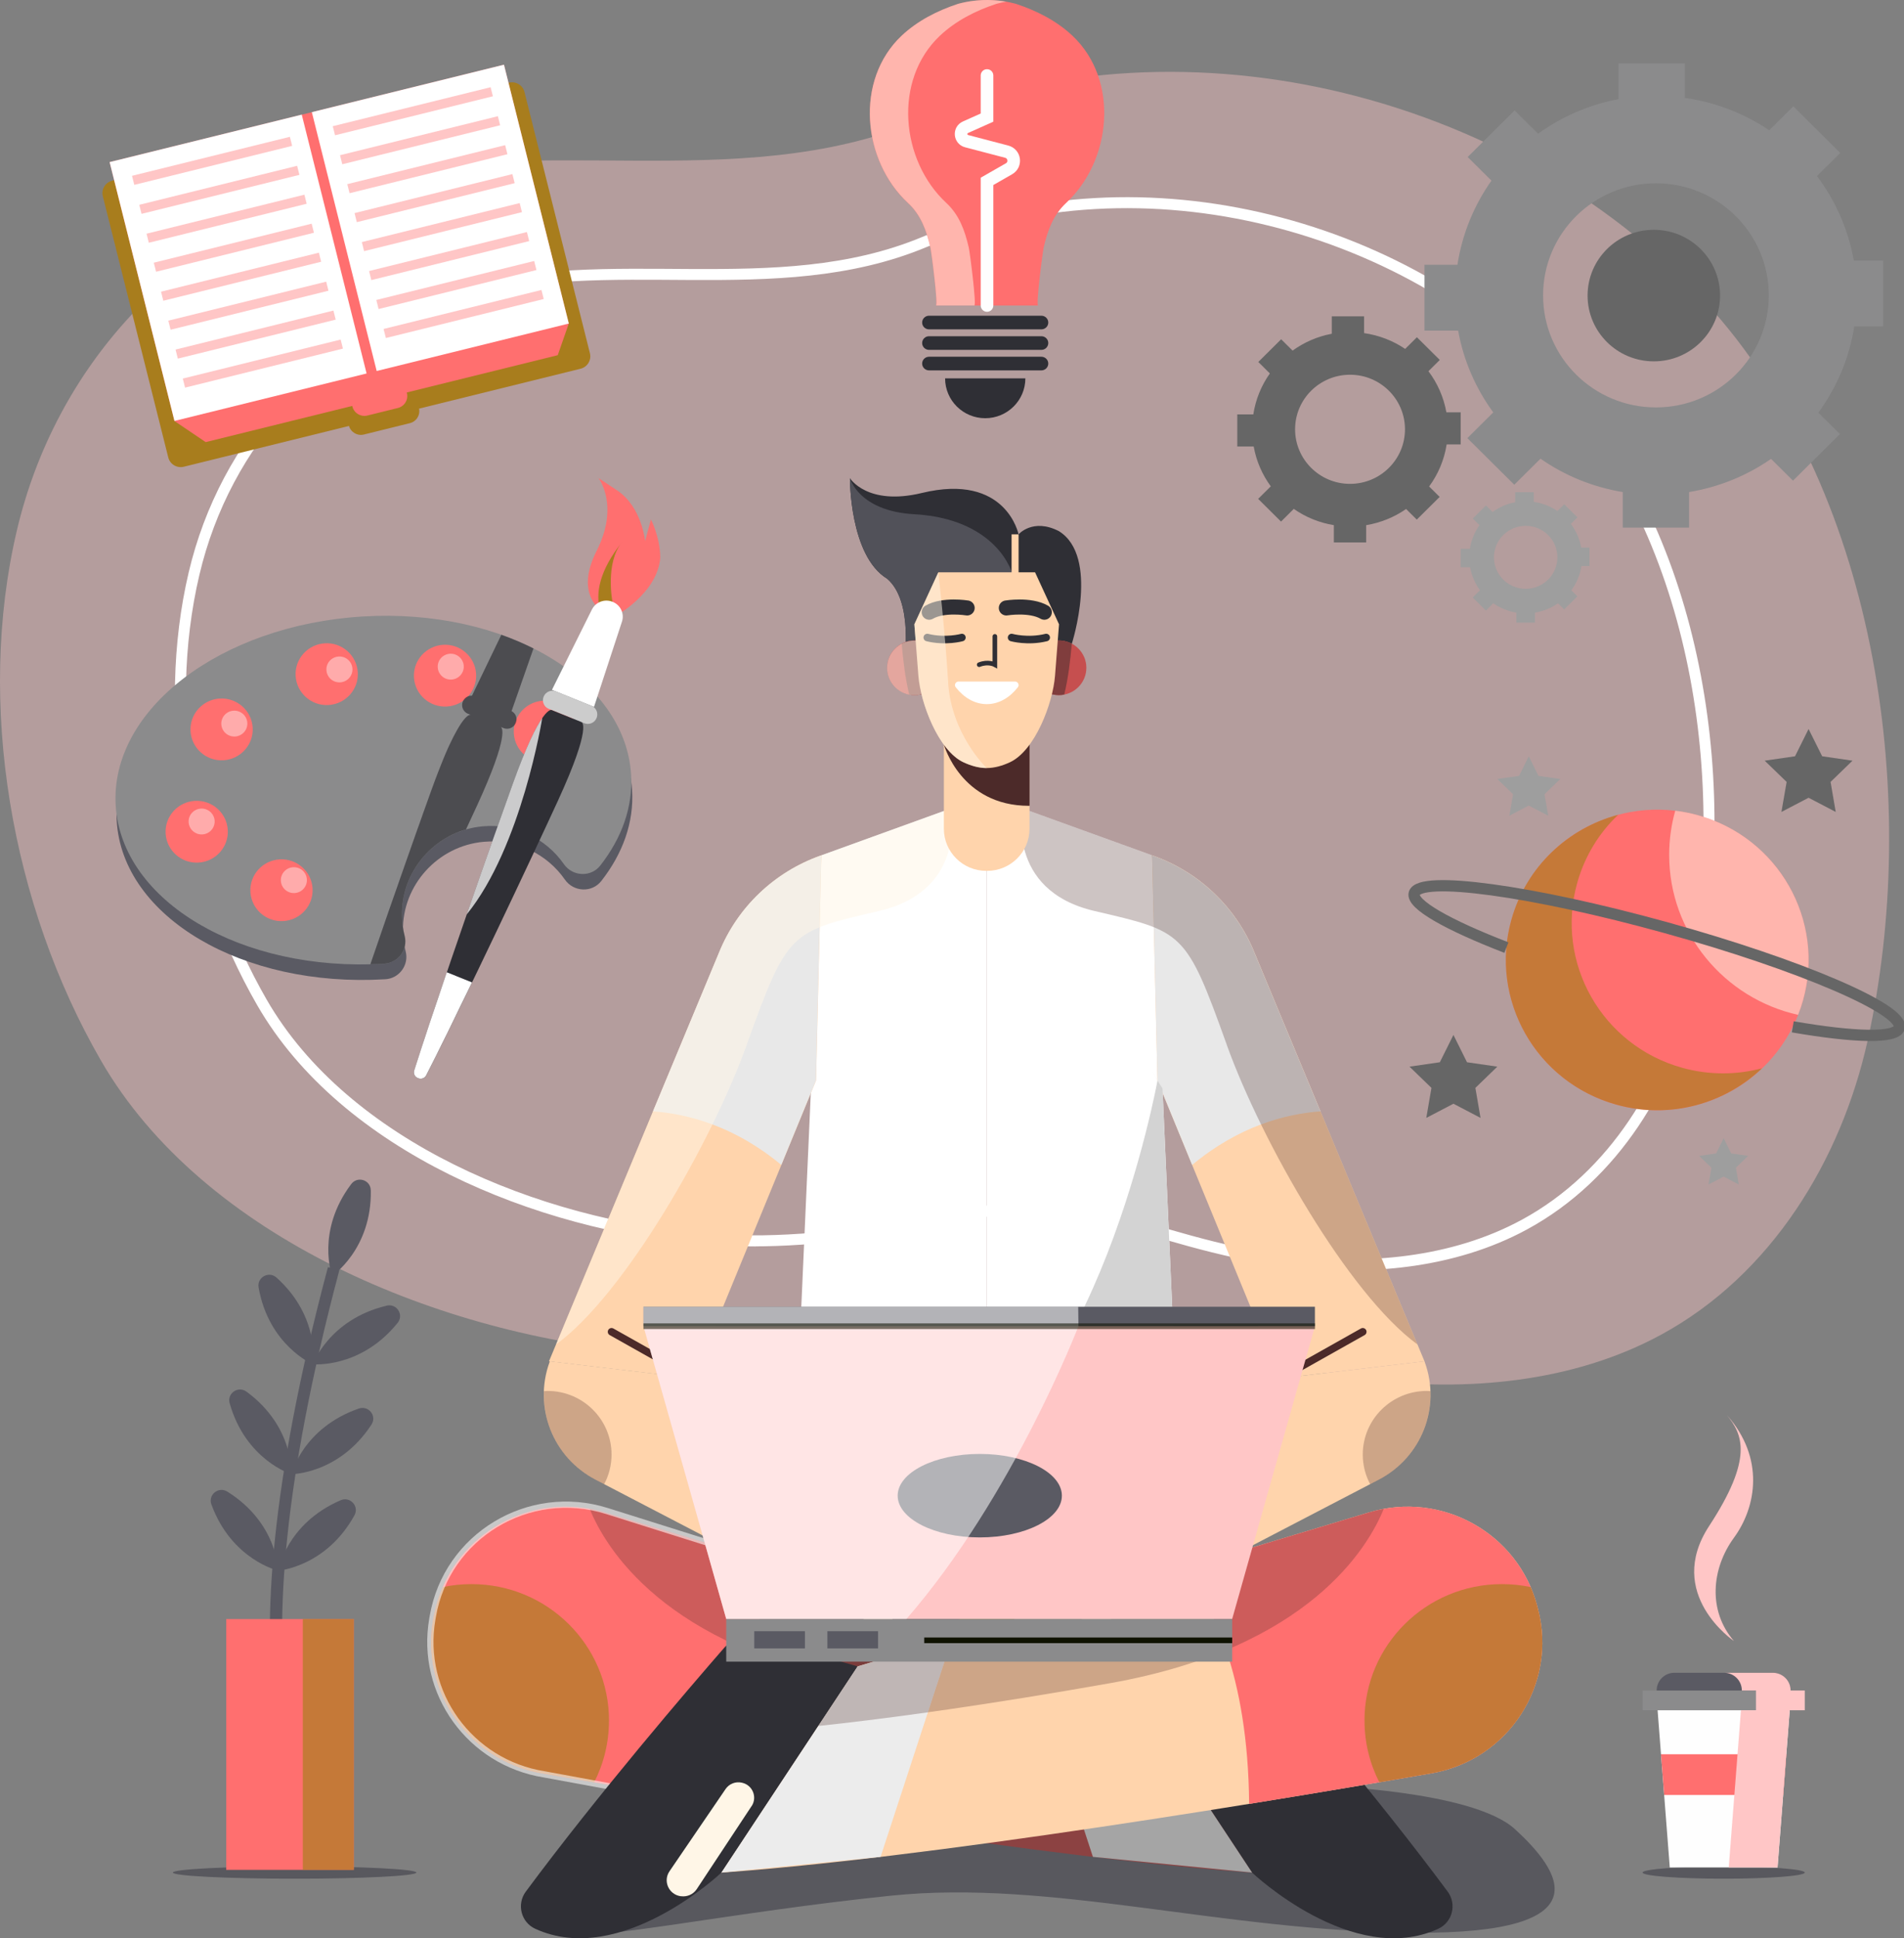 <svg width="338" height="344" viewBox="0 0 338 344" fill="none" xmlns="http://www.w3.org/2000/svg">
<rect x="0" y="0" width="338" height="344" fill="#808080" stroke="none"/>
<g clip-path="url(#clip0_973_346)">
<path opacity="0.41" d="M125.019 240.472C121.688 240.455 118.357 240.325 115.018 240.057C78.463 237.084 36.114 219.755 17.906 188.2C1.997 160.61 -4.247 124.895 2.995 94.136C9.812 65.214 30.925 41.791 60.492 32.895C93.75 22.894 130.501 35.048 163.219 21.383C210.846 1.503 270.708 17.288 304.088 55.123C333.68 88.669 340.848 142.752 331.552 184.658C326.855 205.838 314.506 226.238 294.849 236.897C279.211 245.379 260.299 247.052 242.41 244.843C228.031 243.063 214.791 238.408 200.953 234.573C189.864 231.502 180.764 233.103 169.414 235.329C154.806 238.197 139.953 240.529 125.01 240.464L125.019 240.472Z" fill="#FFC6C6"/>
<path d="M133.177 220.234C130.484 220.226 127.784 220.112 125.092 219.892C95.508 217.488 61.245 203.465 46.514 177.93C33.642 155.613 28.584 126.715 34.444 101.814C39.951 78.415 57.038 59.462 80.967 52.263C107.874 44.172 137.612 54.002 164.094 42.953C202.63 26.867 251.067 39.638 278.081 70.251C302.025 97.394 307.819 141.16 300.307 175.071C296.51 192.205 286.518 208.713 270.609 217.341C257.949 224.206 242.655 225.563 228.178 223.768C216.541 222.33 205.829 218.56 194.634 215.457C185.657 212.971 178.3 214.262 169.11 216.066C157.293 218.389 145.272 220.274 133.177 220.226V220.234Z" stroke="white" stroke-width="1.95" stroke-miterlimit="10"/>
<g style="mix-blend-mode:multiply" opacity="0.87">
<path d="M305.986 333.422C313.936 333.422 320.381 332.935 320.381 332.334C320.381 331.733 313.936 331.245 305.986 331.245C298.036 331.245 291.592 331.733 291.592 332.334C291.592 332.935 298.036 333.422 305.986 333.422Z" fill="#515159"/>
</g>
<path d="M307.812 291.241C307.812 291.241 295.488 282.929 303.401 270.84C311.314 258.76 309.342 254.559 306.568 251.155C313.295 258.76 311.822 267.42 307.812 272.912C303.802 278.404 303.164 285.887 307.812 291.241Z" fill="#FFC6C6"/>
<path d="M317.868 301.559H294.104L296.419 331.432H315.552L317.868 301.559Z" fill="#FEFEFE"/>
<path d="M320.381 300.031H291.592V303.533H320.381V300.031Z" fill="#8B8B8C"/>
<path d="M314.726 296.879H297.238C295.503 296.879 294.096 298.276 294.096 299.999V300.031H317.86V299.999C317.86 298.276 316.453 296.879 314.718 296.879H314.726Z" fill="#5A5A63"/>
<path d="M316.551 318.57L317.108 311.34H294.865L295.422 318.57H316.551Z" fill="#FF6F6F"/>
<g style="mix-blend-mode:multiply">
<path d="M317.869 300.031V299.999C317.869 298.276 316.461 296.879 314.726 296.879H306.068C307.803 296.879 309.211 298.276 309.211 299.999V300.031H311.723V303.533H309.055L306.887 331.432H315.545L317.713 303.533H320.381V300.031H317.869Z" fill="#FFC6C6"/>
</g>
<path d="M190.266 114.269C190.266 114.269 195.25 98.76 187.966 94.259C183.343 91.895 180.814 94.836 180.814 94.836C180.814 94.836 178.637 83.868 163.653 87.491C153.948 89.839 150.879 84.867 150.879 84.867C150.879 84.867 150.789 98.614 157.475 102.7C162.319 106.819 160.462 117.966 160.462 117.966L190.266 114.269Z" fill="#2F2F35"/>
<g style="mix-blend-mode:multiply" opacity="0.87">
<path d="M234.425 316.931C234.425 316.931 261.413 317.735 268.942 324.641C276.864 331.896 285.17 343.237 251.078 343.018C216.977 342.798 186.756 333.48 158.155 336.437C129.554 339.394 106.092 344.488 99.251 343.359C92.418 342.23 141.142 319.051 141.142 319.051L231.609 322.35L234.425 316.931Z" fill="#515159"/>
</g>
<path d="M209.186 256.672L175.168 253.276L141.149 256.672C141.149 256.672 139.128 272.628 132.557 281.143L175.168 296.335L217.779 281.143C211.208 272.628 209.186 256.672 209.186 256.672Z" fill="#A87D1D"/>
<g style="mix-blend-mode:multiply">
<path d="M173.826 295.856C174.72 296.175 175.168 296.335 175.168 296.335C175.168 296.335 175.168 296.335 176.51 295.856C184.35 277.95 182.476 257.867 182.009 253.959L175.168 253.276L166.411 254.146C166.24 258.435 165.945 278.064 173.826 295.848V295.856Z" fill="#A87D1D"/>
</g>
<g style="mix-blend-mode:multiply">
<path d="M140.953 257.972C140.953 257.972 176.747 273.644 211.322 266.836C209.768 261.263 209.187 256.672 209.187 256.672L175.168 253.276L147.844 255.998L140.961 257.964L140.953 257.972Z" fill="#895436"/>
</g>
<path d="M157.475 102.7C162.319 106.819 160.462 117.966 160.462 117.966L166.796 117.178C173.302 111.434 180.642 104.154 179.578 101.416C177.712 96.615 172.311 91.822 162.36 91.269C152.409 90.725 150.879 84.867 150.879 84.867C150.879 84.867 150.789 98.614 157.475 102.7Z" fill="#515159"/>
<path d="M173.931 141.624L145.805 151.804L141.148 256.673C141.148 256.673 151.091 261.295 175.167 261.295V143.249L173.931 141.624Z" fill="white"/>
<path d="M176.404 141.624L204.53 151.804L209.186 256.673C209.186 256.673 199.244 261.295 175.168 261.295V143.249L176.404 141.624Z" fill="white"/>
<path d="M145.805 151.795L145.674 151.844C137.458 154.76 130.895 161.024 127.646 169.059L97.457 241.601L123.128 244.64L144.864 191.767L145.813 151.803L145.805 151.795Z" fill="#FFD4AC"/>
<path d="M204.53 151.795L204.661 151.844C212.877 154.76 219.44 161.024 222.689 169.059L252.877 241.601L227.206 244.64L205.471 191.767L204.521 151.803L204.53 151.795Z" fill="#FFD4AC"/>
<path d="M234.407 197.235L222.688 169.068C219.439 161.033 212.876 154.761 204.66 151.852L204.529 151.804L205.479 191.767L211.633 206.748C219.849 199.916 228.098 197.698 234.415 197.235H234.407Z" fill="#E8E8E8"/>
<path d="M115.92 197.235L127.639 169.068C130.888 161.033 137.451 154.761 145.667 151.852L145.798 151.804L144.849 191.767L138.695 206.748C130.479 199.916 122.23 197.698 115.912 197.235H115.92Z" fill="#E8E8E8"/>
<path d="M206.363 193.148C206.363 193.148 205.602 192.092 204.53 190.102L205.479 191.767C205.479 191.767 194.775 250.733 166.174 261.067C168.923 261.214 171.91 261.303 175.167 261.303C199.243 261.303 209.186 256.68 209.186 256.68L206.363 193.156V193.148Z" fill="#D3D3D3"/>
<g style="mix-blend-mode:overlay" opacity="0.52">
<path d="M132.557 185.422C139.816 165.217 140.217 165.371 156.06 161.675C171.903 157.97 168.793 143.484 168.793 143.484L154.022 148.83L151.739 149.659L145.814 151.804L145.683 151.852C137.467 154.769 130.904 161.033 127.655 169.068L98.719 238.604C110.937 229.675 126.387 202.629 132.565 185.422H132.557Z" fill="#FFF6E7"/>
</g>
<g style="mix-blend-mode:multiply" opacity="0.28">
<path d="M217.778 185.422C210.52 165.217 210.119 165.371 194.275 161.675C178.432 157.97 181.542 143.484 181.542 143.484L196.313 148.83L198.596 149.659L204.521 151.804L204.652 151.852C212.868 154.769 219.431 161.033 222.68 169.068L251.617 238.604C239.399 229.675 223.949 202.629 217.77 185.422H217.778Z" fill="#4C2A29"/>
</g>
<path d="M175.241 154.558H175.085C170.928 154.558 167.557 151.21 167.557 147.083V129.242H182.761V147.083C182.761 151.21 179.39 154.558 175.233 154.558H175.241Z" fill="#FFD4AC"/>
<path d="M182.647 143.004C182.687 143.004 182.728 143.004 182.769 143.004V129.25H175.674L167.564 132.159C167.564 132.159 170.584 143.013 182.647 143.013V143.004Z" fill="#4C2A29"/>
<path d="M192.851 118.518C192.851 121.199 190.666 123.368 187.966 123.368C185.265 123.368 183.08 121.199 183.08 118.518C183.08 115.837 185.265 113.668 187.966 113.668C190.666 113.668 192.851 115.837 192.851 118.518Z" fill="#C64F4F"/>
<path d="M188.923 123.271C189.627 120.46 190.044 116.869 190.265 114.261C189.578 113.895 188.8 113.668 187.966 113.668C185.265 113.668 183.08 115.837 183.08 118.518C183.08 121.199 185.265 123.368 187.966 123.368C188.293 123.368 188.612 123.336 188.915 123.271H188.923Z" fill="#803D3D"/>
<path d="M157.475 118.518C157.475 121.199 159.66 123.368 162.36 123.368C165.061 123.368 167.246 121.199 167.246 118.518C167.246 115.837 165.061 113.668 162.36 113.668C159.66 113.668 157.475 115.837 157.475 118.518Z" fill="#C64F4F"/>
<path d="M161.41 123.271C160.707 120.46 160.289 116.869 160.068 114.261C160.756 113.895 161.533 113.668 162.368 113.668C165.068 113.668 167.253 115.837 167.253 118.518C167.253 121.199 165.068 123.368 162.368 123.368C162.041 123.368 161.721 123.336 161.419 123.271H161.41Z" fill="#803D3D"/>
<path d="M183.761 101.57H166.576L162.32 110.8L163.032 119.931C163.417 124.806 166.584 133.215 171.044 135.286C172.37 135.904 173.777 136.31 175.16 136.31C176.543 136.31 177.951 135.904 179.276 135.286C183.736 133.223 186.912 124.806 187.288 119.931L188 110.8L183.745 101.57H183.761Z" fill="#FFD4AC"/>
<path d="M179.578 113.148C179.578 113.148 182.459 113.953 185.724 113.148" stroke="#2F2F35" stroke-width="1.34" stroke-miterlimit="10" stroke-linecap="round"/>
<path d="M178.645 107.899C178.645 107.899 182.859 107.201 185.388 108.655" stroke="#2F2F35" stroke-width="2.67" stroke-miterlimit="10" stroke-linecap="round"/>
<path d="M170.757 113.148C170.757 113.148 167.877 113.953 164.611 113.148" stroke="#2F2F35" stroke-width="1.34" stroke-miterlimit="10" stroke-linecap="round"/>
<path d="M171.69 107.899C171.69 107.899 167.476 107.201 164.947 108.655" stroke="#2F2F35" stroke-width="2.67" stroke-miterlimit="10" stroke-linecap="round"/>
<g style="mix-blend-mode:overlay" opacity="0.52">
<path d="M168.318 121.109C167.753 111.88 166.575 101.57 166.575 101.57L162.319 110.8L162.548 113.7C162.483 113.7 162.426 113.684 162.36 113.684C159.66 113.684 157.475 115.853 157.475 118.534C157.475 121.215 159.66 123.384 162.36 123.384C162.786 123.384 163.195 123.311 163.588 123.214C164.741 127.926 167.475 133.645 171.043 135.294C172.368 135.912 173.776 136.318 175.159 136.318C175.159 136.318 168.874 130.347 168.309 121.117L168.318 121.109Z" fill="#FFF6E7"/>
</g>
<path d="M204.529 297.692L107.335 268.42C94.43 264.537 80.853 272.076 77.449 285.026L77.318 285.514C73.807 298.862 82.523 312.34 96.206 314.721C132.139 320.96 197.279 331.563 231.559 332.862L246.011 342.425C248.196 343.871 251.093 343.627 253 341.848L253.074 341.775C255.349 339.662 255.463 336.112 253.335 333.854L251.085 331.465C251.085 331.465 249.08 321.748 239.154 317.589C229.235 313.421 228.302 303.249 225.97 297.692C223.638 292.143 208.728 289.365 204.529 297.692Z" fill="#8C4242"/>
<path d="M77.442 285.026C80.854 272.076 94.422 264.529 107.327 268.42L140.29 278.348C135.323 284.498 128.776 296.977 128.58 320.148C116.542 318.206 105.413 316.321 96.206 314.721C82.523 312.349 73.8 298.862 77.319 285.514L77.45 285.026H77.442Z" fill="#FF6F6F"/>
<g style="mix-blend-mode:multiply" opacity="0.67">
<path d="M108.105 305.377C108.105 309.31 107.156 313.022 105.478 316.313C102.221 315.76 99.111 315.224 96.206 314.72C82.523 312.348 73.8 298.862 77.319 285.513L77.45 285.026C77.752 283.864 78.145 282.743 78.612 281.671C80.257 281.321 81.951 281.143 83.702 281.143C97.188 281.143 108.113 291.997 108.113 305.377H108.105Z" fill="#A87D1D"/>
</g>
<path d="M209.186 311.113C209.186 311.113 207.786 319.197 194.275 316.313" stroke="#7B3C38" stroke-width="1.14" stroke-miterlimit="10"/>
<g style="mix-blend-mode:multiply" opacity="0.28">
<path d="M217.779 307.409C217.779 307.409 197.074 306.483 153.26 298.725C117.769 292.436 107.36 274.408 104.684 267.787C105.567 267.95 106.451 268.153 107.327 268.421L204.521 297.693C208.719 289.365 223.63 292.144 225.962 297.693C228.294 303.242 229.227 313.421 239.145 317.589C249.064 321.757 251.077 331.466 251.077 331.466C251.077 331.466 240.872 324.99 234.424 323.601C227.975 322.212 217.77 307.409 217.77 307.409H217.779Z" fill="#4C2A29"/>
</g>
<path d="M222.262 332.334C222.262 332.334 240.11 349.289 255.323 342.31C257.852 341.148 258.646 337.939 256.993 335.713C244.177 318.433 228.015 299.609 221.853 292.533C220.314 290.761 217.868 290.046 215.609 290.696L198.08 295.75L222.254 332.334H222.262Z" fill="#2F2F35"/>
<path d="M198.081 295.751L181.297 290.697L194.014 329.548L222.263 332.334L198.081 295.751Z" fill="#A5A5A5"/>
<path d="M145.806 297.692L243 268.42C255.905 264.537 269.482 272.076 272.886 285.026L273.017 285.514C276.528 298.862 267.812 312.34 254.13 314.721C218.196 320.96 153.056 331.563 118.776 332.862L104.324 342.425C102.139 343.871 99.242 343.627 97.335 341.848L97.261 341.775C94.987 339.662 94.872 336.112 97 333.854L99.25 331.465C99.25 331.465 101.255 321.748 111.182 317.589C121.1 313.421 122.033 303.249 124.365 297.692C126.697 292.143 141.608 289.365 145.806 297.692Z" fill="#FFD4AC"/>
<path d="M272.886 285.026C269.473 272.076 255.905 264.529 243 268.42L210.037 278.348C215.004 284.498 221.551 296.977 221.748 320.148C233.785 318.206 244.915 316.321 254.121 314.721C267.812 312.349 276.527 298.862 273.009 285.514L272.878 285.026H272.886Z" fill="#FF6F6F"/>
<g style="mix-blend-mode:multiply" opacity="0.67">
<path d="M242.231 305.377C242.231 309.31 243.18 313.022 244.858 316.313C248.115 315.76 251.224 315.224 254.13 314.72C267.82 312.348 276.536 298.862 273.017 285.513L272.886 285.026C272.583 283.864 272.19 282.743 271.724 281.671C270.079 281.321 268.385 281.143 266.634 281.143C253.148 281.143 242.223 291.997 242.223 305.377H242.231Z" fill="#A87D1D"/>
</g>
<g style="mix-blend-mode:multiply" opacity="0.28">
<path d="M132.557 307.408C132.557 307.408 153.261 306.482 197.066 298.724C232.558 292.435 242.967 274.407 245.643 267.786C244.759 267.949 243.876 268.152 243 268.42L145.806 297.692C141.607 289.364 126.697 292.143 124.365 297.692C122.033 303.241 121.1 313.42 111.181 317.588C101.263 321.756 99.25 331.465 99.25 331.465C99.25 331.465 109.455 324.989 115.903 323.6C122.352 322.211 132.557 307.408 132.557 307.408Z" fill="#4C2A29"/>
</g>
<path opacity="0.57" d="M111.181 317.588L96.615 314.907C83.431 312.819 74.495 300.438 76.745 287.374L76.835 286.862C79.29 272.612 93.857 263.805 107.736 268.168L135.249 276.828" stroke="white" stroke-width="1.11" stroke-miterlimit="10"/>
<path d="M170.167 120.955C169.643 120.955 169.332 121.556 169.66 121.971C171.116 123.831 173.048 124.968 175.175 124.968C177.303 124.968 179.234 123.831 180.691 121.971C181.01 121.564 180.707 120.955 180.183 120.955H170.175H170.167Z" fill="white"/>
<path d="M176.609 112.945V117.966C176.609 117.966 175.446 117.316 173.826 117.966" stroke="#2F2F35" stroke-width="0.82" stroke-miterlimit="10" stroke-linecap="round"/>
<path d="M180.822 94.836H179.578V102.692H180.822V94.836Z" fill="#FFD4AC"/>
<path d="M252.877 241.602L252.926 241.74C255.84 249.751 252.353 258.663 244.751 262.611L192.852 289.625L192.598 288.967C188.024 277.235 192.811 263.96 203.834 257.761L227.206 244.632L252.877 241.594V241.602Z" fill="#FFD4AC"/>
<g style="mix-blend-mode:multiply" opacity="0.28">
<path d="M241.92 258.151C241.92 260.052 242.395 261.84 243.237 263.416L244.76 262.62C250.75 259.5 254.171 253.301 253.925 246.891C253.712 246.883 253.508 246.858 253.295 246.858C247.01 246.858 241.92 251.912 241.92 258.151Z" fill="#4C2A29"/>
</g>
<path d="M227.205 244.64L241.919 236.361" stroke="#4C2A29" stroke-width="1.34" stroke-miterlimit="10" stroke-linecap="round"/>
<path d="M97.606 241.602L97.557 241.74C94.643 249.751 98.129 258.663 105.732 262.611L157.631 289.625L157.885 288.967C162.459 277.235 157.672 263.96 146.649 257.761L123.277 244.632L97.606 241.594V241.602Z" fill="#FFD4AC"/>
<g style="mix-blend-mode:multiply" opacity="0.28">
<path d="M108.562 258.151C108.562 260.052 108.088 261.84 107.245 263.416L105.723 262.62C99.733 259.5 96.312 253.301 96.557 246.891C96.77 246.883 96.975 246.858 97.187 246.858C103.472 246.858 108.562 251.912 108.562 258.151Z" fill="#4C2A29"/>
</g>
<path d="M123.276 244.64L108.562 236.361" stroke="#4C2A29" stroke-width="1.34" stroke-miterlimit="10" stroke-linecap="round"/>
<path d="M151.869 286.635C151.869 286.635 154.488 272.368 145.961 267.786" stroke="#4C2A29" stroke-width="1.34" stroke-miterlimit="10" stroke-linecap="round"/>
<path d="M198.465 286.635C198.465 286.635 195.846 272.368 204.374 267.786" stroke="#4C2A29" stroke-width="1.34" stroke-miterlimit="10" stroke-linecap="round"/>
<path d="M128.072 332.334C128.072 332.334 110.224 349.289 95.011 342.31C92.483 341.148 91.689 337.939 93.342 335.713C106.157 318.433 122.319 299.609 128.482 292.533C130.02 290.761 132.467 290.046 134.725 290.696L152.254 295.75L128.081 332.334H128.072Z" fill="#2F2F35"/>
<path d="M152.246 295.751L169.038 290.697L156.321 329.548L128.072 332.334L152.246 295.751Z" fill="#ECECEC"/>
<g style="mix-blend-mode:multiply" opacity="0.28">
<path d="M145.266 306.32C150.249 305.792 156.714 305.02 164.718 303.899L169.038 290.697L152.254 295.751L145.274 306.312L145.266 306.32Z" fill="#4C2A29"/>
</g>
<path d="M133.424 320.537L123.686 335.275C123.08 336.193 122 336.68 120.903 336.534H120.838C118.726 336.241 117.654 333.853 118.849 332.106L128.808 317.507C129.447 316.573 130.601 316.126 131.705 316.386L131.763 316.402C133.612 316.832 134.471 318.961 133.432 320.545L133.424 320.537Z" fill="#FFF6E7"/>
<path d="M173.824 235.37H114.225L128.922 287.333H173.824H218.735L233.433 235.37H173.824Z" fill="#FFC6C6"/>
<path d="M218.735 287.333H128.922V294.905H218.735V287.333Z" fill="#8B8B8C"/>
<path d="M173.93 272.856C181.98 272.856 188.505 269.539 188.505 265.447C188.505 261.354 181.98 258.037 173.93 258.037C165.881 258.037 159.355 261.354 159.355 265.447C159.355 269.539 165.881 272.856 173.93 272.856Z" fill="#5A5A63"/>
<path d="M233.424 231.917H114.225V235.362H233.424V231.917Z" fill="#5A5A63"/>
<path d="M142.892 289.502H133.898V292.549H142.892V289.502Z" fill="#5A5A63"/>
<path d="M155.871 289.502H146.877V292.549H155.871V289.502Z" fill="#5A5A63"/>
<path d="M218.736 291.119H164.07" stroke="#0F1201" stroke-miterlimit="10"/>
<g style="mix-blend-mode:overlay" opacity="0.54">
<path d="M114.225 235.37L128.922 287.333H160.911C179.905 265.47 191.443 235.37 191.443 235.37L191.402 231.925H114.225V235.37Z" fill="white"/>
</g>
<path opacity="0.57" d="M114.225 235.37H233.433" stroke="#0F1201" stroke-miterlimit="10"/>
<g style="mix-blend-mode:multiply" opacity="0.87">
<path d="M52.3 333.422C64.236 333.422 73.912 332.935 73.912 332.334C73.912 331.733 64.236 331.245 52.3 331.245C40.364 331.245 30.688 331.733 30.688 332.334C30.688 332.935 40.364 333.422 52.3 333.422Z" fill="#515159"/>
</g>
<path d="M55.457 321.65L56.873 320.115C56.701 319.952 39.639 302.778 60.245 225.418L58.215 224.89C37.184 303.874 54.688 320.96 55.449 321.642L55.457 321.65Z" fill="#5A5A63"/>
<path d="M49.107 226.758C56.914 233.802 55.539 242.121 55.539 242.121C55.539 242.121 47.724 238.815 45.907 228.497C45.588 226.685 47.732 225.515 49.099 226.75L49.107 226.758Z" fill="#5A5A63"/>
<path d="M68.632 231.73C58.378 234.176 55.547 242.121 55.547 242.121C55.547 242.121 64 242.95 70.588 234.777C71.742 233.347 70.433 231.292 68.632 231.722V231.73Z" fill="#5A5A63"/>
<path d="M43.764 246.988C52.242 253.211 51.727 261.636 51.727 261.636C51.727 261.636 43.617 259.126 40.769 249.043C40.27 247.272 42.283 245.899 43.764 246.988Z" fill="#5A5A63"/>
<path d="M63.691 249.986C53.74 253.439 51.719 261.636 51.719 261.636C51.719 261.636 60.213 261.62 65.942 252.829C66.948 251.286 65.434 249.385 63.691 249.986Z" fill="#5A5A63"/>
<path d="M40.367 264.732C49.288 270.321 49.394 278.754 49.394 278.754C49.394 278.754 41.12 276.845 37.528 266.999C36.898 265.276 38.804 263.749 40.367 264.732Z" fill="#5A5A63"/>
<path d="M60.467 266.259C50.794 270.435 49.395 278.754 49.395 278.754C49.395 278.754 57.864 278.112 62.922 268.932C63.806 267.323 62.161 265.528 60.467 266.259Z" fill="#5A5A63"/>
<path d="M65.827 211.257C66.007 221.721 58.953 226.433 58.953 226.433C58.953 226.433 56.031 218.512 62.357 210.136C63.47 208.666 65.794 209.413 65.819 211.249L65.827 211.257Z" fill="#5A5A63"/>
<path d="M62.814 287.35H40.154V331.855H62.814V287.35Z" fill="#FF6F6F"/>
<g style="mix-blend-mode:multiply" opacity="0.67">
<path d="M62.807 287.35H53.756V331.855H62.807V287.35Z" fill="#A87D1D"/>
</g>
<path d="M72.759 75.101L64.608 77.116C63.422 77.409 62.227 76.694 61.932 75.516L61.147 72.38L73.585 69.309L74.371 72.445C74.665 73.623 73.945 74.809 72.759 75.101Z" fill="#A87D1D"/>
<path d="M90.339 14.677L19.915 32.07C18.691 32.372 17.946 33.602 18.25 34.817L29.869 81.183C30.173 82.398 31.412 83.137 32.636 82.835L103.06 65.442C104.284 65.14 105.029 63.91 104.724 62.695L93.106 16.329C92.801 15.115 91.563 14.375 90.339 14.677Z" fill="#A87D1D"/>
<path d="M100.968 57.431L99.012 63.037L36.515 78.465L30.967 74.72L19.461 28.777L89.462 11.488L100.968 57.431Z" fill="#FF6F6F"/>
<path d="M53.567 20.343L19.459 28.767L30.971 74.707L65.079 66.283L53.567 20.343Z" fill="white"/>
<path d="M51.461 24.28L23.436 31.201L23.839 32.809L51.864 25.888L51.461 24.28Z" fill="#FFC6C6"/>
<path d="M52.748 29.425L24.723 36.347L25.126 37.955L53.151 31.034L52.748 29.425Z" fill="#FFC6C6"/>
<path d="M54.039 34.553L26.014 41.475L26.417 43.083L54.442 36.161L54.039 34.553Z" fill="#FFC6C6"/>
<path d="M55.326 39.699L27.301 46.62L27.704 48.228L55.729 41.307L55.326 39.699Z" fill="#FFC6C6"/>
<path d="M56.611 44.844L28.586 51.766L28.989 53.374L57.014 46.453L56.611 44.844Z" fill="#FFC6C6"/>
<path d="M57.906 49.989L29.881 56.91L30.284 58.519L58.309 51.597L57.906 49.989Z" fill="#FFC6C6"/>
<path d="M59.191 55.118L31.166 62.039L31.569 63.647L59.594 56.726L59.191 55.118Z" fill="#FFC6C6"/>
<path d="M60.476 60.264L32.451 67.186L32.854 68.794L60.879 61.872L60.476 60.264Z" fill="#FFC6C6"/>
<path d="M89.466 11.48L55.357 19.904L66.869 65.844L100.977 57.421L89.466 11.48Z" fill="white"/>
<path d="M87.097 15.478L59.072 22.399L59.475 24.008L87.5 17.086L87.097 15.478Z" fill="#FFC6C6"/>
<path d="M88.385 20.623L60.359 27.545L60.762 29.153L88.787 22.232L88.385 20.623Z" fill="#FFC6C6"/>
<path d="M89.675 25.76L61.65 32.682L62.053 34.29L90.079 27.369L89.675 25.76Z" fill="#FFC6C6"/>
<path d="M90.963 30.898L62.938 37.819L63.34 39.428L91.366 32.506L90.963 30.898Z" fill="#FFC6C6"/>
<path d="M92.256 36.041L64.231 42.963L64.633 44.571L92.659 37.65L92.256 36.041Z" fill="#FFC6C6"/>
<path d="M93.541 41.179L65.516 48.101L65.919 49.709L93.944 42.787L93.541 41.179Z" fill="#FFC6C6"/>
<path d="M94.828 46.317L66.803 53.238L67.206 54.847L95.231 47.925L94.828 46.317Z" fill="#FFC6C6"/>
<path d="M96.121 51.46L68.096 58.382L68.499 59.99L96.524 53.069L96.121 51.46Z" fill="#FFC6C6"/>
<path d="M70.622 72.412L65.23 73.744C64.051 74.037 62.848 73.322 62.553 72.144L62.062 70.178L71.743 67.789L72.234 69.755C72.529 70.925 71.809 72.119 70.622 72.412Z" fill="#FF6F6F"/>
<path d="M190.395 6.353C187.596 3.713 184.061 1.909 180.42 0.707C180.395 0.699 180.338 0.682 180.256 0.658C176.958 -0.219 173.48 -0.219 170.182 0.658C170.1 0.682 170.043 0.699 170.018 0.707C166.377 1.909 162.842 3.713 160.043 6.353C151.712 14.218 153.062 28.492 161.18 36.023C163.455 38.136 164.454 40.865 165.149 43.871C165.362 44.773 166.565 54.222 166.148 54.222H184.29C183.873 54.222 185.076 44.773 185.289 43.871C185.984 40.865 186.983 38.136 189.258 36.023C197.367 28.492 198.726 14.218 190.395 6.353Z" fill="#FF6F6F"/>
<g style="mix-blend-mode:overlay" opacity="0.52">
<path d="M171.958 43.863C171.262 40.857 170.264 38.128 167.989 36.015C159.879 28.484 158.52 14.21 166.851 6.345C169.65 3.705 173.185 1.901 176.827 0.699C176.851 0.691 176.908 0.675 176.99 0.65C177.53 0.504 178.079 0.398 178.627 0.301C175.828 -0.195 172.948 -0.081 170.19 0.65C170.108 0.675 170.051 0.691 170.026 0.699C166.385 1.901 162.849 3.705 160.051 6.345C151.72 14.21 153.07 28.484 161.188 36.015C163.463 38.128 164.462 40.857 165.157 43.863C165.37 44.765 166.573 54.214 166.155 54.214H172.964C173.381 54.214 172.178 44.765 171.966 43.863H171.958Z" fill="#FFF6E7"/>
</g>
<path d="M175.215 54.214V32.189L179.118 29.955C180.411 29.215 180.15 27.298 178.709 26.916L171.606 25.056C170.395 24.739 170.256 23.082 171.401 22.578L175.215 20.872V13.398" stroke="#FEFEFE" stroke-width="2.24" stroke-miterlimit="10" stroke-linecap="round"/>
<path d="M186.091 57.244C186.091 57.91 185.543 58.454 184.872 58.454H164.921C164.249 58.454 163.701 57.91 163.701 57.244C163.701 56.578 164.249 56.033 164.921 56.033H184.872C185.543 56.033 186.091 56.578 186.091 57.244Z" fill="#2F2F35"/>
<path d="M186.091 60.883C186.091 61.55 185.543 62.094 184.872 62.094H164.921C164.249 62.094 163.701 61.55 163.701 60.883C163.701 60.217 164.249 59.673 164.921 59.673H184.872C185.543 59.673 186.091 60.217 186.091 60.883Z" fill="#2F2F35"/>
<path d="M186.091 64.524C186.091 65.19 185.543 65.734 184.872 65.734H164.921C164.249 65.734 163.701 65.19 163.701 64.524C163.701 63.858 164.249 63.313 164.921 63.313H184.872C185.543 63.313 186.091 63.858 186.091 64.524Z" fill="#2F2F35"/>
<path d="M174.895 74.224C178.831 74.224 182.023 71.055 182.023 67.147H167.775C167.775 71.055 170.967 74.224 174.903 74.224H174.895Z" fill="#2F2F35"/>
<path d="M259.299 78.871V73.176H256.763C256.28 70.471 255.167 67.993 253.579 65.88L255.592 63.882L251.533 59.852L249.447 61.924C247.311 60.478 244.831 59.503 242.155 59.121V56.148H236.419V59.235C233.857 59.714 231.5 60.754 229.463 62.224L227.433 60.21L223.374 64.239L225.428 66.278C223.923 68.399 222.9 70.869 222.49 73.55H219.643V79.245H222.556C223.022 81.853 224.086 84.258 225.592 86.313L223.35 88.539L227.409 92.569L229.675 90.318C231.754 91.773 234.168 92.772 236.787 93.203V96.273H242.523V93.203C245.126 92.772 247.532 91.781 249.61 90.335L251.509 92.219L255.568 88.19L253.702 86.337C255.29 84.176 256.378 81.642 256.812 78.879H259.299V78.871ZM239.659 85.874C234.275 85.874 229.905 81.536 229.905 76.19C229.905 70.844 234.275 66.506 239.659 66.506C245.044 66.506 249.414 70.844 249.414 76.19C249.414 81.536 245.044 85.874 239.659 85.874Z" fill="#666666"/>
<path d="M282.163 100.466V97.184H280.699C280.42 95.624 279.782 94.194 278.865 92.975L280.027 91.822L277.687 89.498L276.484 90.692C275.248 89.856 273.824 89.295 272.278 89.076V87.361H268.972V89.141C267.49 89.417 266.132 90.018 264.962 90.863L263.792 89.701L261.451 92.025L262.638 93.203C261.77 94.43 261.181 95.851 260.944 97.395H259.299V100.677H260.976C261.246 102.18 261.86 103.569 262.728 104.756L261.435 106.039L263.775 108.363L265.085 107.063C266.287 107.9 267.679 108.476 269.184 108.728V110.499H272.491V108.728C273.996 108.476 275.379 107.908 276.582 107.071L277.679 108.16L280.019 105.836L278.947 104.772C279.864 103.521 280.494 102.058 280.739 100.466H282.172H282.163ZM270.837 104.504C267.728 104.504 265.207 102.001 265.207 98.914C265.207 95.827 267.728 93.325 270.837 93.325C273.947 93.325 276.468 95.827 276.468 98.914C276.468 102.001 273.947 104.504 270.837 104.504Z" fill="#9E9E9E"/>
<path d="M334.292 57.927V46.236H329.087C328.105 40.679 325.814 35.585 322.549 31.247L326.681 27.144L318.351 18.873L314.071 23.122C309.684 20.149 304.586 18.158 299.095 17.37V11.261H287.319V17.598C282.057 18.581 277.212 20.726 273.039 23.732L268.874 19.596L260.543 27.867L264.766 32.059C261.68 36.414 259.577 41.491 258.726 46.983H252.875V58.674H258.849C259.815 64.036 261.991 68.96 265.085 73.192L260.486 77.758L268.816 86.029L273.473 81.406C277.744 84.388 282.704 86.443 288.072 87.329V93.641H299.848V87.329C305.192 86.443 310.143 84.404 314.398 81.439L318.293 85.306L326.624 77.035L322.794 73.233C326.051 68.789 328.285 63.581 329.177 57.919H334.284L334.292 57.927ZM293.964 72.307C282.9 72.307 273.931 63.403 273.931 52.419C273.931 41.434 282.9 32.53 293.964 32.53C305.028 32.53 313.997 41.434 313.997 52.419C313.997 63.403 305.028 72.307 293.964 72.307Z" fill="#8B8B8C"/>
<path d="M293.588 64.133C300.082 64.133 305.347 58.907 305.347 52.459C305.347 46.011 300.082 40.784 293.588 40.784C287.093 40.784 281.828 46.011 281.828 52.459C281.828 58.907 287.093 64.133 293.588 64.133Z" fill="#666666"/>
<path d="M64.577 112.165C39.314 113.684 19.674 128.714 20.722 145.735C21.761 162.755 43.087 175.315 68.349 173.796H68.406C70.894 173.642 72.629 171.253 72.015 168.856C71.713 167.695 71.549 166.468 71.533 165.209C71.402 157.092 77.727 150.13 85.862 149.399C91.77 148.871 97.163 151.625 100.281 156.109C101.819 158.319 105.085 158.482 106.746 156.353C110.543 151.503 112.564 145.978 112.212 140.218C111.173 123.198 89.847 110.637 64.585 112.157L64.577 112.165Z" fill="#5A5A63"/>
<path d="M64.404 109.411C39.142 110.93 19.502 125.96 20.541 142.98C21.581 160.001 42.907 172.561 68.169 171.042C68.185 171.042 68.21 171.042 68.226 171.042C70.714 170.887 72.449 168.507 71.835 166.11C71.532 164.949 71.369 163.722 71.352 162.462C71.221 154.346 77.547 147.384 85.681 146.653C91.59 146.124 96.983 148.879 100.101 153.363C101.639 155.573 104.904 155.736 106.566 153.607C110.363 148.757 112.384 143.232 112.032 137.472C110.993 120.452 89.667 107.891 64.404 109.411Z" fill="#8B8B8C"/>
<path d="M55.485 157.661C55.673 160.683 53.349 163.283 50.305 163.47C47.261 163.657 44.642 161.35 44.454 158.327C44.266 155.305 46.59 152.705 49.634 152.518C52.678 152.332 55.297 154.639 55.485 157.661Z" fill="#FF6F6F"/>
<path d="M40.434 147.278C40.623 150.301 38.299 152.9 35.254 153.087C32.21 153.274 29.591 150.967 29.403 147.944C29.215 144.922 31.539 142.322 34.583 142.136C37.628 141.949 40.246 144.256 40.434 147.278Z" fill="#FF6F6F"/>
<path d="M44.854 129.12C45.043 132.142 42.719 134.742 39.674 134.929C36.63 135.116 34.011 132.809 33.823 129.786C33.635 126.764 35.959 124.164 39.003 123.977C42.047 123.791 44.666 126.098 44.854 129.12Z" fill="#FF6F6F"/>
<path d="M63.513 119.314C63.701 122.337 61.377 124.936 58.333 125.123C55.288 125.31 52.67 123.003 52.481 119.981C52.293 116.958 54.617 114.359 57.661 114.172C60.706 113.985 63.324 116.292 63.513 119.314Z" fill="#FF6F6F"/>
<path d="M84.519 119.582C84.707 122.604 82.383 125.204 79.338 125.391C76.294 125.578 73.675 123.27 73.487 120.248C73.299 117.226 75.623 114.626 78.667 114.439C81.712 114.252 84.33 116.56 84.519 119.582Z" fill="#FF6F6F"/>
<path d="M102.245 129.502C102.433 132.524 100.109 135.124 97.065 135.311C94.021 135.498 91.402 133.19 91.214 130.168C91.026 127.146 93.35 124.546 96.394 124.359C99.438 124.172 102.057 126.48 102.245 129.502Z" fill="#FF6F6F"/>
<g style="mix-blend-mode:multiply" opacity="0.68">
<path d="M88.995 112.66L83.79 123.466C83.103 123.433 82.44 123.823 82.17 124.489L82.154 124.522C81.81 125.367 82.219 126.334 83.07 126.675L83.561 126.87C83.463 126.837 82.972 126.781 81.925 128.292C81.859 128.381 81.794 128.479 81.728 128.584C81.728 128.592 81.712 128.609 81.712 128.617C81.647 128.714 81.581 128.82 81.516 128.925C81.499 128.95 81.491 128.966 81.475 128.99C81.409 129.088 81.352 129.202 81.286 129.307C81.27 129.34 81.246 129.372 81.229 129.405C81.172 129.51 81.106 129.624 81.041 129.738C81.016 129.787 80.992 129.827 80.967 129.876C80.91 129.99 80.844 130.103 80.779 130.225C80.746 130.282 80.714 130.347 80.681 130.404C80.624 130.518 80.558 130.64 80.493 130.761C80.452 130.835 80.419 130.908 80.378 130.989C80.321 131.111 80.255 131.233 80.198 131.363C80.157 131.452 80.108 131.541 80.067 131.631C80.01 131.761 79.944 131.883 79.879 132.021C79.83 132.118 79.781 132.224 79.732 132.329C79.674 132.459 79.609 132.598 79.543 132.736C79.486 132.858 79.437 132.979 79.38 133.101C79.322 133.239 79.257 133.377 79.2 133.516C79.142 133.654 79.077 133.8 79.02 133.938C78.962 134.084 78.897 134.222 78.84 134.369C78.774 134.523 78.709 134.685 78.643 134.848C78.586 134.994 78.52 135.14 78.463 135.295C78.389 135.474 78.316 135.66 78.242 135.847C78.185 136.002 78.119 136.148 78.062 136.302C77.98 136.513 77.898 136.733 77.808 136.952C77.751 137.098 77.702 137.228 77.645 137.375C77.547 137.635 77.44 137.911 77.334 138.187C77.293 138.301 77.252 138.415 77.203 138.536C77.056 138.935 76.9 139.349 76.745 139.779C76.327 140.933 75.844 142.29 75.304 143.793C75.239 143.963 75.182 144.134 75.116 144.313C75.034 144.54 74.952 144.776 74.871 145.012C74.805 145.206 74.731 145.393 74.666 145.596C74.56 145.905 74.445 146.222 74.331 146.539C74.281 146.685 74.232 146.823 74.175 146.969C74.061 147.286 73.946 147.611 73.831 147.928C73.774 148.091 73.717 148.253 73.659 148.424C73.553 148.724 73.439 149.041 73.332 149.35C73.267 149.545 73.201 149.732 73.127 149.927C72.997 150.284 72.874 150.65 72.743 151.024C72.694 151.162 72.645 151.3 72.596 151.438C72.465 151.812 72.326 152.193 72.195 152.575C72.137 152.738 72.08 152.9 72.023 153.063C71.9 153.42 71.769 153.778 71.646 154.143C71.581 154.33 71.515 154.509 71.45 154.696C71.319 155.078 71.18 155.468 71.041 155.857C70.984 156.028 70.926 156.191 70.869 156.361C70.738 156.743 70.599 157.133 70.468 157.515C70.403 157.71 70.337 157.897 70.263 158.092C70.141 158.441 70.018 158.79 69.895 159.14C69.805 159.392 69.723 159.635 69.633 159.887C69.527 160.188 69.421 160.488 69.314 160.797C69.216 161.081 69.118 161.374 69.011 161.658C68.897 161.983 68.79 162.308 68.676 162.633C68.618 162.804 68.561 162.974 68.496 163.145C67.579 165.794 66.654 168.475 65.746 171.139C66.548 171.123 67.358 171.082 68.168 171.034C68.185 171.034 68.209 171.034 68.226 171.034C70.713 170.879 72.448 168.499 71.835 166.102C71.532 164.94 71.368 163.714 71.352 162.454C71.237 155.354 76.065 149.131 82.727 147.197C83.463 145.613 84.118 144.191 84.674 142.997C90.534 130.258 89.077 129.112 88.897 129.023L89.388 129.218C90.239 129.559 91.213 129.153 91.557 128.308L91.573 128.275C91.9 127.487 91.557 126.594 90.812 126.204L94.707 115.082C92.907 114.18 91 113.367 88.995 112.652V112.66Z" fill="#2F2F35"/>
</g>
<path opacity="0.42" d="M43.905 128.283C43.978 129.55 43.013 130.631 41.736 130.712C40.459 130.785 39.371 129.826 39.289 128.559C39.215 127.292 40.181 126.211 41.458 126.13C42.734 126.057 43.823 127.015 43.905 128.283Z" fill="white"/>
<path opacity="0.42" d="M62.564 118.672C62.637 119.94 61.672 121.02 60.395 121.102C59.118 121.175 58.03 120.216 57.948 118.949C57.866 117.681 58.84 116.601 60.117 116.519C61.393 116.438 62.482 117.405 62.564 118.672Z" fill="white"/>
<path opacity="0.42" d="M82.325 118.176C82.399 119.444 81.433 120.524 80.157 120.606C78.88 120.687 77.792 119.72 77.71 118.453C77.628 117.185 78.602 116.105 79.879 116.023C81.155 115.95 82.243 116.909 82.325 118.176Z" fill="white"/>
<path opacity="0.42" d="M38.103 145.661C38.176 146.928 37.211 148.009 35.934 148.09C34.657 148.163 33.569 147.204 33.487 145.937C33.405 144.67 34.379 143.589 35.656 143.508C36.932 143.435 38.021 144.393 38.103 145.661Z" fill="white"/>
<path opacity="0.42" d="M54.478 156.068C54.551 157.335 53.586 158.416 52.309 158.497C51.032 158.57 49.944 157.612 49.862 156.344C49.78 155.077 50.754 153.996 52.031 153.915C53.307 153.842 54.396 154.801 54.478 156.068Z" fill="white"/>
<path d="M109.191 109.394C109.191 109.394 116.728 105.308 117.211 98.987C117.178 95.25 115.55 92.187 115.55 92.187L114.519 96.038C114.519 96.038 113.954 89.993 109.601 87.069C105.255 84.144 106.319 84.964 106.319 84.964C106.319 84.964 109.969 89.774 105.918 97.752C101.867 105.73 106.982 108.501 106.982 108.501L109.191 109.394Z" fill="#FF6F6F"/>
<path d="M108.725 106.803C108.725 106.803 107.359 99.865 110.477 96.136C106.426 101.23 105.591 105.324 106.606 108.639L108.725 106.803Z" fill="#A87D1D"/>
<path d="M105.083 108.175C105.746 106.843 107.334 106.242 108.725 106.802H108.749L108.774 106.818C110.165 107.379 110.877 108.906 110.411 110.328L105.452 125.447L101.72 123.936L97.988 122.425L105.075 108.175H105.083Z" fill="white"/>
<path d="M97.417 125.805L103.727 128.356C104.578 128.697 105.551 128.291 105.895 127.446L105.912 127.414C106.255 126.569 105.846 125.602 104.995 125.261L98.686 122.71C97.835 122.368 96.861 122.775 96.517 123.62L96.501 123.652C96.157 124.497 96.566 125.464 97.417 125.805Z" fill="#CCCCCC"/>
<path d="M97.923 126.016L100.575 127.089L103.226 128.161C103.226 128.161 105.239 128.632 99.028 142.143C94.413 152.185 82.53 177.362 75.689 190.816C75.051 192.075 73.127 191.295 73.553 189.955C78.119 175.583 87.342 149.325 91.098 138.934C96.156 124.96 97.931 126.016 97.931 126.016H97.923Z" fill="#2F2F35"/>
<path d="M83.783 174.364C80.829 180.49 77.972 186.307 75.681 190.808C75.043 192.067 73.12 191.287 73.545 189.947C75.076 185.137 77.121 178.987 79.314 172.553L83.783 174.356V174.364Z" fill="white"/>
<g style="mix-blend-mode:overlay" opacity="0.75">
<path d="M82.85 162.292C92.588 150.325 96.246 127.528 96.262 127.431C95.182 128.991 93.513 132.232 91.09 138.935C89.257 144.012 86.115 152.876 82.85 162.292Z" fill="white"/>
</g>
<path d="M271.388 134.23L273.114 137.7L276.977 138.252L274.186 140.957L274.841 144.768L271.388 142.972L267.943 144.768L268.597 140.957L265.807 138.252L269.669 137.7L271.388 134.23Z" fill="#9E9E9E"/>
<path d="M321.06 129.38L323.474 134.222L328.859 135.002L324.964 138.772L325.88 144.101L321.06 141.583L316.24 144.101L317.165 138.772L313.27 135.002L318.654 134.222L321.06 129.38Z" fill="#666666"/>
<path d="M305.986 202.003L307.328 204.708L310.34 205.139L308.163 207.243L308.679 210.217L305.986 208.819L303.294 210.217L303.81 207.243L301.633 205.139L304.644 204.708L305.986 202.003Z" fill="#9E9E9E"/>
<path d="M258.016 183.675L260.422 188.525L265.806 189.305L261.911 193.075L262.827 198.404L258.016 195.886L253.196 198.404L254.112 193.075L250.217 189.305L255.601 188.525L258.016 183.675Z" fill="#666666"/>
<path d="M304.194 195.129C317.966 189.647 324.653 174.119 319.131 160.446C313.609 146.774 297.968 140.135 284.196 145.617C270.424 151.1 263.736 166.628 269.259 180.3C274.781 193.972 290.422 200.612 304.194 195.129Z" fill="#FF6F6F"/>
<g style="mix-blend-mode:multiply" opacity="0.67">
<path d="M286.969 196.057C296.462 198.689 306.176 195.911 312.804 189.59C308.312 190.784 303.459 190.841 298.655 189.517C284.367 185.56 276.012 170.847 279.997 156.662C281.339 151.893 283.901 147.798 287.256 144.605C278.385 146.97 270.954 153.786 268.311 163.202C264.326 177.387 272.673 192.1 286.969 196.057Z" fill="#A87D1D"/>
</g>
<g style="mix-blend-mode:overlay" opacity="0.52">
<path d="M301.413 144.678C300.071 144.304 298.729 144.044 297.395 143.882C296.691 146.376 296.314 149 296.314 151.714C296.314 165.598 306.102 177.2 319.203 180.116C319.531 179.279 319.825 178.418 320.071 177.533C324.056 163.348 315.709 148.635 301.413 144.678Z" fill="#FFF6E7"/>
</g>
<path d="M267.418 168.174C256.993 164.144 250.511 160.496 251.06 158.554C251.968 155.329 271.968 158.059 295.749 164.64C319.522 171.228 338.058 179.174 337.157 182.399C336.617 184.333 329.211 184.13 318.254 182.237" stroke="#666666" stroke-width="2" stroke-miterlimit="10"/>
</g>
<defs>
<clipPath id="clip0_973_346">
<rect width="338" height="344" fill="white"/>
</clipPath>
</defs>
</svg>
